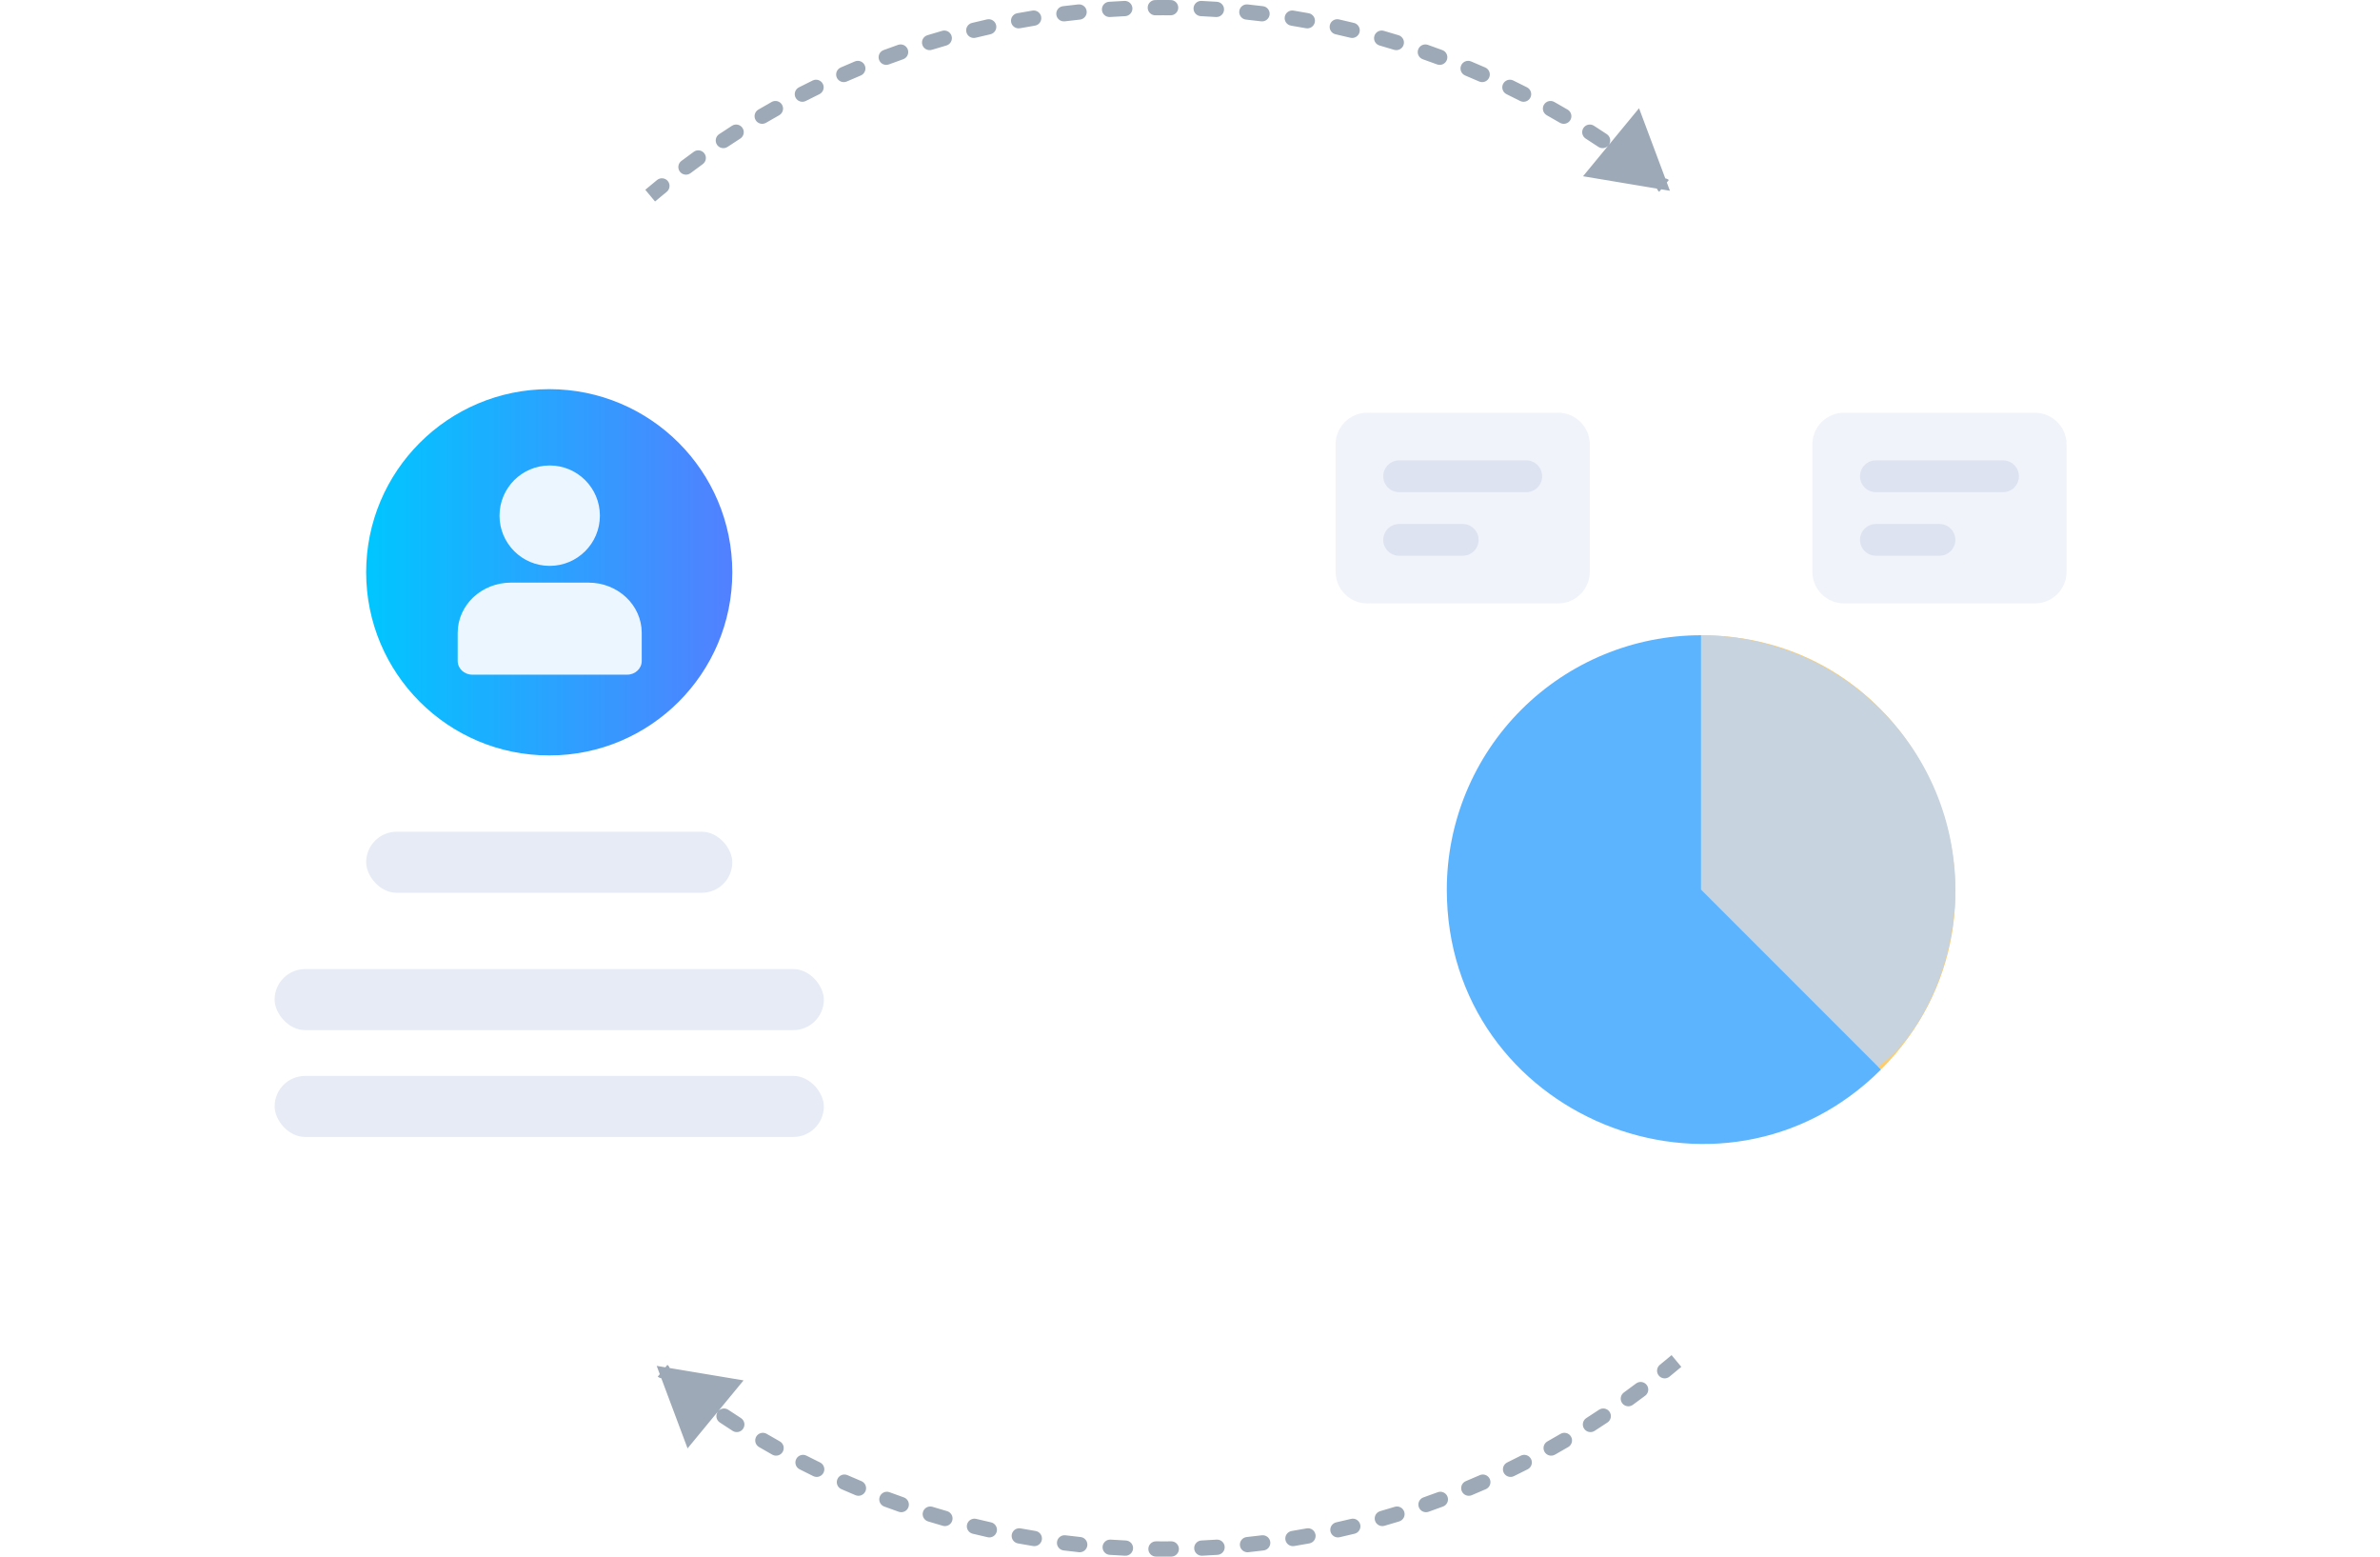 <svg width="312" height="204" viewBox="0 0 312 204" fill="none" xmlns="http://www.w3.org/2000/svg">
<g filter="url(#filter0_d_214_8806)">
<rect x="22" y="31" width="100" height="142" rx="8" fill="white"/>
</g>
<circle cx="72" cy="75" r="24" fill="url(#paint0_linear_214_8806)"/>
<rect x="48" y="109" width="48" height="8" rx="4" fill="#E6EBF5"/>
<rect x="36" y="127" width="72" height="8" rx="4" fill="#E6EBF5"/>
<rect x="36" y="141" width="72" height="8" rx="4" fill="#E6EBF5"/>
<path fill-rule="evenodd" clip-rule="evenodd" d="M84.127 82.935C84.127 79.299 81 76.353 77.143 76.353C74.039 76.353 70.088 76.353 66.984 76.353C63.126 76.353 60 79.299 60 82.935C60 84.855 60 86.621 60 86.621C60 87.612 60.853 88.416 61.905 88.416H82.222C83.273 88.416 84.127 87.612 84.127 86.621V82.935Z" fill="#EBF6FE"/>
<path d="M72.063 74.16C75.697 74.16 78.643 71.214 78.643 67.58C78.643 63.946 75.697 61 72.063 61C68.429 61 65.483 63.946 65.483 67.58C65.483 71.214 68.429 74.16 72.063 74.16Z" fill="#EBF6FE"/>
<path d="M85.68 24.616L85.296 24.935L85.935 25.704L86.32 25.384L85.68 24.616ZM218.914 25L216.89 19.593L213.22 24.05L218.914 25ZM87.089 24.751C87.303 24.576 87.335 24.261 87.16 24.047C86.986 23.833 86.671 23.801 86.457 23.976L87.089 24.751ZM89.624 21.493C89.403 21.659 89.359 21.972 89.526 22.193C89.692 22.413 90.005 22.457 90.226 22.291L89.624 21.493ZM91.829 21.107C92.053 20.945 92.103 20.632 91.941 20.409C91.779 20.185 91.466 20.135 91.243 20.297L91.829 21.107ZM94.548 18C94.318 18.153 94.256 18.463 94.409 18.693C94.562 18.923 94.873 18.985 95.103 18.832L94.548 18ZM96.771 17.742C97.004 17.593 97.072 17.284 96.923 17.051C96.774 16.819 96.465 16.75 96.233 16.899L96.771 17.742ZM99.664 14.797C99.426 14.936 99.346 15.243 99.486 15.481C99.626 15.719 99.932 15.799 100.17 15.659L99.664 14.797ZM101.899 14.668C102.14 14.532 102.225 14.228 102.09 13.987C101.955 13.746 101.651 13.66 101.41 13.795L101.899 14.668ZM104.957 11.895C104.711 12.02 104.614 12.322 104.74 12.567C104.865 12.813 105.167 12.911 105.412 12.785L104.957 11.895ZM107.196 11.895C107.444 11.774 107.547 11.475 107.426 11.226C107.306 10.978 107.006 10.875 106.758 10.996L107.196 11.895ZM110.41 9.304C110.157 9.415 110.043 9.71 110.154 9.963C110.265 10.216 110.56 10.33 110.813 10.219L110.41 9.304ZM112.645 9.434C112.9 9.328 113.02 9.035 112.914 8.78C112.808 8.525 112.515 8.405 112.26 8.511L112.645 9.434ZM116.004 7.034C115.745 7.13 115.613 7.418 115.71 7.677C115.806 7.936 116.094 8.068 116.353 7.971L116.004 7.034ZM118.227 7.294C118.488 7.203 118.625 6.918 118.534 6.657C118.442 6.396 118.157 6.259 117.897 6.35L118.227 7.294ZM121.72 5.094C121.456 5.175 121.308 5.455 121.389 5.719C121.47 5.983 121.75 6.131 122.014 6.05L121.72 5.094ZM123.924 5.483C124.19 5.407 124.344 5.13 124.268 4.864C124.192 4.599 123.915 4.445 123.649 4.521L123.924 5.483ZM127.54 3.489C127.272 3.555 127.107 3.825 127.173 4.094C127.239 4.362 127.509 4.526 127.778 4.461L127.54 3.489ZM129.718 4.006C129.988 3.945 130.157 3.678 130.097 3.408C130.036 3.139 129.769 2.969 129.5 3.03L129.718 4.006ZM133.443 2.226C133.171 2.276 132.992 2.536 133.042 2.808C133.092 3.08 133.352 3.259 133.624 3.209L133.443 2.226ZM135.587 2.868C135.86 2.823 136.044 2.566 136 2.294C135.955 2.021 135.698 1.836 135.425 1.881L135.587 2.868ZM139.409 1.307C139.135 1.341 138.94 1.591 138.974 1.865C139.009 2.139 139.258 2.333 139.532 2.299L139.409 1.307ZM141.513 2.072C141.787 2.043 141.987 1.797 141.958 1.522C141.929 1.248 141.683 1.048 141.408 1.077L141.513 2.072ZM145.419 0.733C145.143 0.752 144.935 0.99 144.953 1.265C144.972 1.541 145.21 1.749 145.485 1.731L145.419 0.733ZM147.475 1.618C147.751 1.605 147.964 1.371 147.951 1.095C147.938 0.819 147.703 0.606 147.428 0.619L147.475 1.618ZM151.45 0.505C151.173 0.507 150.952 0.733 150.954 1.009C150.957 1.286 151.183 1.507 151.459 1.505L151.45 0.505ZM153.455 1.505C153.731 1.507 153.957 1.286 153.96 1.009C153.963 0.733 153.741 0.507 153.465 0.505L153.455 1.505ZM157.487 0.619C157.211 0.606 156.977 0.819 156.964 1.095C156.951 1.371 157.164 1.605 157.439 1.618L157.487 0.619ZM159.429 1.731C159.705 1.749 159.943 1.541 159.961 1.265C159.979 0.99 159.771 0.752 159.495 0.733L159.429 1.731ZM163.506 1.077C163.232 1.048 162.986 1.248 162.957 1.522C162.928 1.797 163.127 2.043 163.402 2.072L163.506 1.077ZM165.382 2.299C165.656 2.333 165.906 2.139 165.94 1.865C165.974 1.591 165.78 1.341 165.506 1.307L165.382 2.299ZM169.489 1.881C169.216 1.836 168.959 2.021 168.915 2.294C168.87 2.566 169.055 2.823 169.327 2.868L169.489 1.881ZM171.291 3.209C171.562 3.259 171.823 3.08 171.873 2.808C171.923 2.536 171.743 2.276 171.471 2.226L171.291 3.209ZM175.415 3.03C175.145 2.969 174.878 3.139 174.817 3.408C174.757 3.678 174.927 3.945 175.196 4.006L175.415 3.03ZM177.137 4.461C177.405 4.526 177.676 4.362 177.741 4.094C177.807 3.825 177.643 3.555 177.374 3.489L177.137 4.461ZM181.265 4.521C181 4.445 180.723 4.599 180.647 4.864C180.571 5.13 180.724 5.407 180.99 5.483L181.265 4.521ZM182.901 6.05C183.165 6.131 183.444 5.983 183.525 5.719C183.607 5.455 183.458 5.175 183.194 5.094L182.901 6.05ZM187.018 6.35C186.757 6.259 186.472 6.396 186.381 6.657C186.289 6.918 186.427 7.203 186.687 7.294L187.018 6.35ZM188.562 7.971C188.82 8.068 189.108 7.936 189.205 7.677C189.301 7.418 189.169 7.13 188.91 7.034L188.562 7.971ZM192.654 8.511C192.399 8.405 192.107 8.525 192 8.78C191.894 9.035 192.015 9.328 192.269 9.434L192.654 8.511ZM194.102 10.219C194.354 10.33 194.649 10.216 194.761 9.963C194.872 9.71 194.757 9.415 194.504 9.304L194.102 10.219ZM198.156 10.996C197.908 10.875 197.609 10.978 197.488 11.226C197.367 11.475 197.47 11.774 197.718 11.895L198.156 10.996ZM199.502 12.785C199.748 12.911 200.049 12.813 200.175 12.567C200.3 12.322 200.203 12.02 199.957 11.895L199.502 12.785ZM203.505 13.795C203.264 13.66 202.959 13.746 202.824 13.987C202.689 14.228 202.775 14.532 203.015 14.668L203.505 13.795ZM204.744 15.659C204.983 15.799 205.289 15.719 205.429 15.481C205.568 15.243 205.488 14.936 205.25 14.797L204.744 15.659ZM208.682 16.899C208.449 16.75 208.14 16.819 207.991 17.051C207.843 17.284 207.911 17.593 208.143 17.742L208.682 16.899ZM209.812 18.832C210.042 18.985 210.352 18.923 210.505 18.693C210.659 18.463 210.596 18.153 210.367 18L209.812 18.832ZM213.672 20.297C213.448 20.135 213.135 20.185 212.973 20.409C212.811 20.632 212.862 20.945 213.085 21.107L213.672 20.297ZM214.688 22.291C214.909 22.457 215.223 22.413 215.389 22.193C215.555 21.972 215.511 21.659 215.29 21.493L214.688 22.291ZM218.457 23.976C218.243 23.801 217.928 23.833 217.754 24.047C217.579 24.261 217.611 24.576 217.825 24.751L218.457 23.976ZM86.32 25.384C86.575 25.172 86.832 24.961 87.089 24.751L86.457 23.976C86.197 24.188 85.938 24.401 85.68 24.616L86.32 25.384ZM90.226 22.291C90.756 21.891 91.291 21.497 91.829 21.107L91.243 20.297C90.699 20.69 90.16 21.089 89.624 21.493L90.226 22.291ZM95.103 18.832C95.655 18.463 96.211 18.1 96.771 17.742L96.233 16.899C95.667 17.261 95.106 17.628 94.548 18L95.103 18.832ZM100.17 15.659C100.743 15.323 101.319 14.993 101.899 14.668L101.41 13.795C100.824 14.124 100.242 14.457 99.664 14.797L100.17 15.659ZM105.412 12.785C106.004 12.483 106.598 12.186 107.196 11.895L106.758 10.996C106.154 11.29 105.554 11.589 104.957 11.895L105.412 12.785ZM110.813 10.219C111.42 9.952 112.031 9.69 112.645 9.434L112.26 8.511C111.64 8.77 111.024 9.034 110.41 9.304L110.813 10.219ZM116.353 7.971C116.975 7.74 117.6 7.514 118.227 7.294L117.897 6.35C117.263 6.572 116.632 6.8 116.004 7.034L116.353 7.971ZM122.014 6.05C122.648 5.855 123.285 5.666 123.924 5.483L123.649 4.521C123.004 4.706 122.361 4.897 121.72 5.094L122.014 6.05ZM127.778 4.461C128.422 4.303 129.069 4.151 129.718 4.006L129.5 3.03C128.844 3.177 128.191 3.33 127.54 3.489L127.778 4.461ZM133.624 3.209C134.276 3.089 134.931 2.976 135.587 2.868L135.425 1.881C134.762 1.99 134.102 2.105 133.443 2.226L133.624 3.209ZM139.532 2.299C140.191 2.217 140.851 2.141 141.513 2.072L141.408 1.077C140.74 1.147 140.073 1.224 139.409 1.307L139.532 2.299ZM145.485 1.731C146.147 1.687 146.81 1.649 147.475 1.618L147.428 0.619C146.756 0.651 146.087 0.689 145.419 0.733L145.485 1.731ZM151.459 1.505C151.791 1.502 152.124 1.5 152.457 1.5V0.5C152.121 0.5 151.785 0.502 151.45 0.505L151.459 1.505ZM152.457 1.5C152.79 1.5 153.123 1.502 153.455 1.505L153.465 0.505C153.129 0.502 152.793 0.5 152.457 0.5V1.5ZM157.439 1.618C158.104 1.649 158.768 1.687 159.429 1.731L159.495 0.733C158.828 0.689 158.158 0.651 157.487 0.619L157.439 1.618ZM163.402 2.072C164.064 2.141 164.724 2.217 165.382 2.299L165.506 1.307C164.841 1.224 164.175 1.147 163.506 1.077L163.402 2.072ZM169.327 2.868C169.984 2.976 170.638 3.089 171.291 3.209L171.471 2.226C170.813 2.105 170.152 1.99 169.489 1.881L169.327 2.868ZM175.196 4.006C175.845 4.151 176.492 4.303 177.137 4.461L177.374 3.489C176.724 3.33 176.07 3.177 175.415 3.03L175.196 4.006ZM180.99 5.483C181.629 5.666 182.266 5.855 182.901 6.05L183.194 5.094C182.554 4.897 181.911 4.706 181.265 4.521L180.99 5.483ZM186.687 7.294C187.315 7.514 187.94 7.74 188.562 7.971L188.91 7.034C188.282 6.8 187.652 6.572 187.018 6.35L186.687 7.294ZM192.269 9.434C192.883 9.69 193.494 9.952 194.102 10.219L194.504 9.304C193.891 9.034 193.274 8.77 192.654 8.511L192.269 9.434ZM197.718 11.895C198.316 12.186 198.911 12.483 199.502 12.785L199.957 11.895C199.36 11.589 198.76 11.29 198.156 10.996L197.718 11.895ZM203.015 14.668C203.595 14.993 204.172 15.323 204.744 15.659L205.25 14.797C204.672 14.457 204.09 14.124 203.505 13.795L203.015 14.668ZM208.143 17.742C208.703 18.1 209.259 18.463 209.812 18.832L210.367 18C209.809 17.628 209.247 17.261 208.682 16.899L208.143 17.742ZM213.085 21.107C213.624 21.497 214.158 21.891 214.688 22.291L215.29 21.493C214.755 21.089 214.215 20.69 213.672 20.297L213.085 21.107ZM85.361 24.231L84.592 24.87L85.871 26.408L86.639 25.769L85.361 24.231ZM218.914 25L214.866 14.186L207.525 23.099L218.914 25ZM87.405 25.138C87.833 24.789 87.897 24.159 87.548 23.731C87.199 23.303 86.569 23.239 86.141 23.588L87.405 25.138ZM89.323 21.093C88.882 21.426 88.794 22.053 89.126 22.494C89.459 22.935 90.086 23.023 90.527 22.691L89.323 21.093ZM92.122 21.512C92.57 21.188 92.67 20.563 92.346 20.116C92.022 19.668 91.397 19.568 90.95 19.892L92.122 21.512ZM94.27 17.584C93.811 17.89 93.687 18.511 93.993 18.971C94.299 19.43 94.92 19.554 95.38 19.248L94.27 17.584ZM97.041 18.163C97.506 17.865 97.642 17.247 97.344 16.782C97.047 16.317 96.428 16.18 95.963 16.478L97.041 18.163ZM99.411 14.365C98.935 14.645 98.775 15.258 99.055 15.734C99.334 16.21 99.947 16.37 100.423 16.09L99.411 14.365ZM102.143 15.104C102.625 14.833 102.797 14.224 102.526 13.742C102.256 13.261 101.647 13.089 101.165 13.359L102.143 15.104ZM104.73 11.449C104.238 11.701 104.043 12.303 104.294 12.795C104.546 13.287 105.148 13.482 105.64 13.23L104.73 11.449ZM107.415 12.344C107.911 12.103 108.118 11.504 107.876 11.008C107.634 10.511 107.036 10.305 106.539 10.546L107.415 12.344ZM110.209 8.846C109.703 9.069 109.474 9.659 109.696 10.164C109.919 10.67 110.509 10.899 111.014 10.677L110.209 8.846ZM112.837 9.896C113.347 9.683 113.588 9.097 113.375 8.588C113.163 8.078 112.577 7.837 112.068 8.05L112.837 9.896ZM115.829 6.566C115.312 6.758 115.048 7.334 115.241 7.852C115.434 8.369 116.01 8.633 116.527 8.44L115.829 6.566ZM118.392 7.766C118.914 7.583 119.188 7.013 119.006 6.492C118.823 5.97 118.252 5.696 117.731 5.879L118.392 7.766ZM121.573 4.616C121.045 4.778 120.749 5.338 120.911 5.865C121.073 6.393 121.633 6.69 122.161 6.528L121.573 4.616ZM124.062 5.963C124.593 5.811 124.9 5.258 124.748 4.727C124.596 4.196 124.043 3.889 123.512 4.041L124.062 5.963ZM127.421 3.004C126.885 3.135 126.556 3.676 126.687 4.213C126.819 4.749 127.36 5.077 127.896 4.946L127.421 3.004ZM129.828 4.494C130.367 4.373 130.706 3.838 130.585 3.299C130.464 2.76 129.929 2.421 129.39 2.542L129.828 4.494ZM133.353 1.734C132.809 1.834 132.45 2.355 132.55 2.898C132.65 3.442 133.171 3.801 133.714 3.701L133.353 1.734ZM135.668 3.361C136.213 3.272 136.582 2.758 136.493 2.213C136.404 1.668 135.89 1.298 135.345 1.388L135.668 3.361ZM139.347 0.811C138.799 0.879 138.41 1.379 138.478 1.927C138.546 2.475 139.046 2.864 139.594 2.795L139.347 0.811ZM141.565 2.569C142.114 2.511 142.513 2.019 142.455 1.47C142.397 0.921 141.905 0.522 141.356 0.58L141.565 2.569ZM145.386 0.234C144.835 0.271 144.418 0.747 144.454 1.299C144.491 1.85 144.967 2.267 145.519 2.23L145.386 0.234ZM147.499 2.117C148.05 2.091 148.476 1.623 148.45 1.071C148.424 0.519 147.956 0.093 147.404 0.119L147.499 2.117ZM151.445 0.005C150.893 0.01 150.449 0.462 150.454 1.014C150.46 1.566 150.911 2.01 151.464 2.005L151.445 0.005ZM153.451 2.005C154.003 2.01 154.455 1.566 154.46 1.014C154.465 0.462 154.022 0.01 153.47 0.005L153.451 2.005ZM157.51 0.119C156.959 0.093 156.49 0.519 156.464 1.071C156.438 1.623 156.864 2.091 157.416 2.117L157.51 0.119ZM159.396 2.23C159.947 2.267 160.423 1.85 160.46 1.299C160.497 0.747 160.08 0.271 159.529 0.234L159.396 2.23ZM163.558 0.58C163.009 0.522 162.517 0.921 162.459 1.47C162.402 2.019 162.8 2.511 163.349 2.569L163.558 0.58ZM165.32 2.795C165.868 2.864 166.368 2.475 166.436 1.927C166.504 1.379 166.115 0.879 165.567 0.811L165.32 2.795ZM169.57 1.388C169.025 1.298 168.511 1.668 168.421 2.213C168.332 2.758 168.701 3.272 169.246 3.361L169.57 1.388ZM171.2 3.701C171.743 3.801 172.265 3.442 172.365 2.898C172.464 2.355 172.105 1.834 171.562 1.734L171.2 3.701ZM175.524 2.542C174.985 2.421 174.45 2.76 174.33 3.299C174.209 3.838 174.548 4.373 175.087 4.494L175.524 2.542ZM177.018 4.946C177.554 5.077 178.096 4.749 178.227 4.213C178.358 3.676 178.03 3.135 177.493 3.004L177.018 4.946ZM181.403 4.041C180.872 3.889 180.318 4.196 180.166 4.727C180.014 5.258 180.321 5.811 180.852 5.963L181.403 4.041ZM182.754 6.528C183.282 6.69 183.841 6.393 184.003 5.865C184.166 5.338 183.869 4.778 183.341 4.616L182.754 6.528ZM187.183 5.879C186.662 5.696 186.091 5.97 185.909 6.492C185.726 7.013 186.001 7.583 186.522 7.766L187.183 5.879ZM188.387 8.44C188.905 8.633 189.481 8.369 189.673 7.852C189.866 7.334 189.603 6.758 189.085 6.566L188.387 8.44ZM192.847 8.05C192.337 7.837 191.752 8.078 191.539 8.588C191.326 9.097 191.567 9.683 192.077 9.896L192.847 8.05ZM193.9 10.677C194.406 10.899 194.996 10.67 195.218 10.164C195.441 9.659 195.211 9.069 194.706 8.846L193.9 10.677ZM198.375 10.546C197.879 10.305 197.28 10.511 197.038 11.008C196.797 11.504 197.003 12.103 197.5 12.344L198.375 10.546ZM199.274 13.23C199.766 13.482 200.369 13.287 200.62 12.795C200.871 12.303 200.676 11.701 200.185 11.449L199.274 13.23ZM203.749 13.359C203.268 13.089 202.658 13.261 202.388 13.742C202.118 14.224 202.289 14.833 202.771 15.104L203.749 13.359ZM204.491 16.09C204.968 16.37 205.58 16.21 205.86 15.734C206.139 15.258 205.98 14.645 205.503 14.365L204.491 16.09ZM208.951 16.478C208.486 16.18 207.868 16.317 207.57 16.782C207.273 17.247 207.408 17.865 207.874 18.163L208.951 16.478ZM209.534 19.248C209.994 19.554 210.615 19.43 210.921 18.971C211.228 18.511 211.104 17.89 210.644 17.584L209.534 19.248ZM213.965 19.892C213.517 19.568 212.892 19.668 212.568 20.116C212.245 20.563 212.345 21.188 212.792 21.512L213.965 19.892ZM214.388 22.691C214.829 23.023 215.456 22.935 215.788 22.494C216.12 22.053 216.032 21.426 215.591 21.093L214.388 22.691ZM218.773 23.588C218.345 23.239 217.716 23.303 217.366 23.731C217.017 24.159 217.081 24.789 217.509 25.138L218.773 23.588ZM86.639 25.769C86.894 25.558 87.149 25.347 87.405 25.138L86.141 23.588C85.88 23.802 85.62 24.016 85.361 24.231L86.639 25.769ZM90.527 22.691C91.055 22.293 91.587 21.9 92.122 21.512L90.95 19.892C90.403 20.287 89.861 20.688 89.323 21.093L90.527 22.691ZM95.38 19.248C95.93 18.881 96.483 18.519 97.041 18.163L95.963 16.478C95.395 16.841 94.831 17.21 94.27 17.584L95.38 19.248ZM100.423 16.09C100.993 15.756 101.567 15.427 102.143 15.104L101.165 13.359C100.577 13.689 99.992 14.025 99.411 14.365L100.423 16.09ZM105.64 13.23C106.228 12.929 106.82 12.634 107.415 12.344L106.539 10.546C105.933 10.842 105.329 11.143 104.73 11.449L105.64 13.23ZM111.014 10.677C111.619 10.411 112.227 10.15 112.837 9.896L112.068 8.05C111.445 8.309 110.825 8.575 110.209 8.846L111.014 10.677ZM116.527 8.44C117.146 8.21 117.768 7.985 118.392 7.766L117.731 5.879C117.094 6.102 116.461 6.331 115.829 6.566L116.527 8.44ZM122.161 6.528C122.792 6.334 123.426 6.146 124.062 5.963L123.512 4.041C122.863 4.226 122.217 4.418 121.573 4.616L122.161 6.528ZM127.896 4.946C128.538 4.789 129.182 4.638 129.828 4.494L129.39 2.542C128.732 2.69 128.075 2.844 127.421 3.004L127.896 4.946ZM133.714 3.701C134.363 3.582 135.015 3.468 135.668 3.361L135.345 1.388C134.678 1.497 134.014 1.612 133.353 1.734L133.714 3.701ZM139.594 2.795C140.249 2.714 140.906 2.638 141.565 2.569L141.356 0.58C140.684 0.651 140.015 0.727 139.347 0.811L139.594 2.795ZM145.519 2.23C146.177 2.186 146.837 2.149 147.499 2.117L147.404 0.119C146.73 0.151 146.057 0.19 145.386 0.234L145.519 2.23ZM151.464 2.005C151.795 2.002 152.126 2 152.457 2V0C152.119 0 151.782 0.002 151.445 0.005L151.464 2.005ZM152.457 2C152.789 2 153.12 2.002 153.451 2.005L153.47 0.005C153.132 0.002 152.795 0 152.457 0V2ZM157.416 2.117C158.077 2.149 158.737 2.186 159.396 2.23L159.529 0.234C158.858 0.19 158.185 0.151 157.51 0.119L157.416 2.117ZM163.349 2.569C164.008 2.638 164.665 2.714 165.32 2.795L165.567 0.811C164.9 0.727 164.23 0.651 163.558 0.58L163.349 2.569ZM169.246 3.361C169.9 3.468 170.551 3.582 171.2 3.701L171.562 1.734C170.9 1.612 170.236 1.497 169.57 1.388L169.246 3.361ZM175.087 4.494C175.733 4.638 176.377 4.789 177.018 4.946L177.493 3.004C176.839 2.844 176.183 2.69 175.524 2.542L175.087 4.494ZM180.852 5.963C181.489 6.146 182.123 6.334 182.754 6.528L183.341 4.616C182.698 4.418 182.051 4.226 181.403 4.041L180.852 5.963ZM186.522 7.766C187.146 7.985 187.768 8.21 188.387 8.44L189.085 6.566C188.454 6.331 187.82 6.102 187.183 5.879L186.522 7.766ZM192.077 9.896C192.688 10.15 193.295 10.411 193.9 10.677L194.706 8.846C194.089 8.575 193.47 8.309 192.847 8.05L192.077 9.896ZM197.5 12.344C198.094 12.634 198.686 12.929 199.274 13.23L200.185 11.449C199.585 11.143 198.982 10.842 198.375 10.546L197.5 12.344ZM202.771 15.104C203.348 15.427 203.921 15.756 204.491 16.09L205.503 14.365C204.922 14.024 204.337 13.689 203.749 13.359L202.771 15.104ZM207.874 18.163C208.431 18.519 208.985 18.881 209.534 19.248L210.644 17.584C210.084 17.21 209.519 16.841 208.951 16.478L207.874 18.163ZM212.792 21.512C213.328 21.9 213.86 22.293 214.388 22.691L215.591 21.093C215.053 20.688 214.511 20.287 213.965 19.892L212.792 21.512Z" fill="#9DA9B7"/>
<path d="M219.32 179.384L219.704 179.065L219.065 178.296L218.68 178.616L219.32 179.384ZM86.086 179L88.11 184.407L91.78 179.95L86.086 179ZM217.911 179.249C217.697 179.424 217.665 179.739 217.84 179.953C218.014 180.167 218.329 180.199 218.543 180.024L217.911 179.249ZM215.376 182.507C215.597 182.341 215.641 182.028 215.474 181.807C215.308 181.587 214.995 181.543 214.774 181.709L215.376 182.507ZM213.171 182.893C212.947 183.055 212.897 183.368 213.059 183.591C213.221 183.815 213.534 183.865 213.757 183.703L213.171 182.893ZM210.452 186C210.682 185.847 210.744 185.537 210.591 185.307C210.438 185.077 210.127 185.015 209.898 185.168L210.452 186ZM208.229 186.258C207.996 186.407 207.928 186.716 208.077 186.949C208.226 187.182 208.535 187.249 208.768 187.101L208.229 186.258ZM205.336 189.203C205.574 189.064 205.654 188.757 205.514 188.519C205.375 188.281 205.068 188.201 204.83 188.341L205.336 189.203ZM203.101 189.333C202.86 189.468 202.775 189.772 202.91 190.013C203.045 190.254 203.349 190.34 203.59 190.205L203.101 189.333ZM200.043 192.105C200.289 191.98 200.386 191.679 200.26 191.433C200.135 191.187 199.833 191.089 199.588 191.215L200.043 192.105ZM197.804 192.105C197.556 192.226 197.453 192.525 197.574 192.774C197.694 193.022 197.994 193.125 198.242 193.004L197.804 192.105ZM194.59 194.696C194.843 194.585 194.957 194.29 194.846 194.037C194.735 193.784 194.44 193.67 194.187 193.781L194.59 194.696ZM192.355 194.566C192.1 194.672 191.98 194.965 192.086 195.22C192.192 195.475 192.485 195.595 192.74 195.489L192.355 194.566ZM188.996 196.966C189.255 196.87 189.387 196.582 189.29 196.323C189.194 196.064 188.906 195.932 188.647 196.029L188.996 196.966ZM186.773 196.706C186.512 196.797 186.375 197.082 186.466 197.343C186.558 197.604 186.843 197.741 187.103 197.65L186.773 196.706ZM183.28 198.906C183.544 198.825 183.692 198.545 183.611 198.281C183.53 198.017 183.25 197.869 182.986 197.95L183.28 198.906ZM181.076 198.517C180.81 198.593 180.656 198.87 180.732 199.136C180.808 199.401 181.085 199.555 181.351 199.479L181.076 198.517ZM177.46 200.511C177.728 200.445 177.893 200.175 177.827 199.906C177.761 199.638 177.491 199.474 177.222 199.539L177.46 200.511ZM175.282 199.994C175.012 200.055 174.843 200.322 174.903 200.592C174.964 200.861 175.231 201.031 175.5 200.97L175.282 199.994ZM171.557 201.774C171.829 201.724 172.008 201.464 171.958 201.192C171.908 200.92 171.648 200.741 171.376 200.791L171.557 201.774ZM169.413 201.132C169.14 201.177 168.956 201.434 169 201.706C169.045 201.979 169.302 202.164 169.575 202.119L169.413 201.132ZM165.591 202.693C165.865 202.659 166.06 202.409 166.026 202.135C165.991 201.861 165.742 201.667 165.468 201.701L165.591 202.693ZM163.487 201.928C163.213 201.957 163.013 202.203 163.042 202.478C163.071 202.752 163.317 202.952 163.592 202.923L163.487 201.928ZM159.581 203.267C159.857 203.248 160.065 203.01 160.047 202.735C160.028 202.459 159.79 202.251 159.515 202.269L159.581 203.267ZM157.525 202.382C157.249 202.395 157.036 202.629 157.049 202.905C157.062 203.181 157.297 203.394 157.572 203.381L157.525 202.382ZM153.55 203.495C153.827 203.493 154.048 203.267 154.046 202.991C154.043 202.714 153.817 202.493 153.541 202.495L153.55 203.495ZM151.545 202.495C151.269 202.493 151.043 202.714 151.04 202.991C151.037 203.267 151.259 203.493 151.535 203.495L151.545 202.495ZM147.513 203.381C147.789 203.394 148.023 203.181 148.036 202.905C148.049 202.629 147.836 202.395 147.561 202.382L147.513 203.381ZM145.571 202.269C145.295 202.251 145.057 202.459 145.039 202.735C145.021 203.01 145.229 203.248 145.505 203.267L145.571 202.269ZM141.494 202.923C141.768 202.952 142.014 202.752 142.043 202.478C142.072 202.203 141.873 201.957 141.598 201.928L141.494 202.923ZM139.618 201.701C139.344 201.667 139.094 201.861 139.06 202.135C139.026 202.409 139.22 202.659 139.494 202.693L139.618 201.701ZM135.511 202.119C135.784 202.164 136.041 201.979 136.085 201.706C136.13 201.434 135.945 201.177 135.673 201.132L135.511 202.119ZM133.709 200.791C133.438 200.741 133.177 200.92 133.127 201.192C133.077 201.464 133.257 201.724 133.529 201.774L133.709 200.791ZM129.585 200.97C129.855 201.031 130.122 200.861 130.183 200.592C130.243 200.322 130.073 200.055 129.804 199.994L129.585 200.97ZM127.863 199.539C127.595 199.474 127.324 199.638 127.259 199.906C127.193 200.175 127.357 200.445 127.626 200.511L127.863 199.539ZM123.735 199.479C124 199.555 124.277 199.401 124.353 199.136C124.429 198.87 124.276 198.593 124.01 198.517L123.735 199.479ZM122.099 197.95C121.835 197.869 121.556 198.017 121.475 198.281C121.393 198.545 121.542 198.825 121.806 198.906L122.099 197.95ZM117.982 197.65C118.243 197.741 118.528 197.604 118.619 197.343C118.711 197.082 118.573 196.797 118.313 196.706L117.982 197.65ZM116.438 196.029C116.18 195.932 115.892 196.064 115.795 196.323C115.699 196.582 115.831 196.87 116.09 196.966L116.438 196.029ZM112.346 195.489C112.601 195.595 112.893 195.475 113 195.22C113.106 194.965 112.985 194.672 112.731 194.566L112.346 195.489ZM110.898 193.781C110.646 193.67 110.351 193.784 110.239 194.037C110.128 194.29 110.243 194.585 110.496 194.696L110.898 193.781ZM106.844 193.004C107.092 193.125 107.391 193.022 107.512 192.774C107.633 192.525 107.53 192.226 107.282 192.105L106.844 193.004ZM105.498 191.215C105.252 191.089 104.951 191.187 104.825 191.433C104.7 191.679 104.797 191.98 105.043 192.105L105.498 191.215ZM101.495 190.205C101.736 190.34 102.041 190.254 102.176 190.013C102.311 189.772 102.225 189.468 101.985 189.333L101.495 190.205ZM100.256 188.341C100.017 188.201 99.711 188.281 99.571 188.519C99.432 188.757 99.512 189.064 99.75 189.203L100.256 188.341ZM96.318 187.101C96.551 187.249 96.86 187.182 97.009 186.949C97.157 186.716 97.09 186.407 96.857 186.258L96.318 187.101ZM95.188 185.168C94.958 185.015 94.648 185.077 94.495 185.307C94.341 185.537 94.403 185.847 94.633 186L95.188 185.168ZM91.328 183.703C91.552 183.865 91.865 183.815 92.027 183.591C92.189 183.368 92.138 183.055 91.915 182.893L91.328 183.703ZM90.311 181.709C90.091 181.543 89.778 181.587 89.611 181.807C89.445 182.028 89.489 182.341 89.71 182.507L90.311 181.709ZM86.543 180.024C86.757 180.199 87.072 180.167 87.246 179.953C87.421 179.739 87.389 179.424 87.175 179.249L86.543 180.024ZM218.68 178.616C218.425 178.828 218.169 179.039 217.911 179.249L218.543 180.024C218.803 179.812 219.062 179.599 219.32 179.384L218.68 178.616ZM214.774 181.709C214.244 182.109 213.709 182.503 213.171 182.893L213.757 183.703C214.301 183.31 214.84 182.911 215.376 182.507L214.774 181.709ZM209.898 185.168C209.345 185.537 208.789 185.9 208.229 186.258L208.768 187.101C209.333 186.739 209.895 186.372 210.452 186L209.898 185.168ZM204.83 188.341C204.257 188.677 203.681 189.007 203.101 189.333L203.59 190.205C204.176 189.876 204.758 189.543 205.336 189.203L204.83 188.341ZM199.588 191.215C198.996 191.517 198.402 191.814 197.804 192.105L198.242 193.004C198.846 192.71 199.446 192.411 200.043 192.105L199.588 191.215ZM194.187 193.781C193.58 194.048 192.969 194.31 192.355 194.566L192.74 195.489C193.36 195.23 193.976 194.966 194.59 194.696L194.187 193.781ZM188.647 196.029C188.025 196.26 187.4 196.486 186.773 196.706L187.103 197.65C187.737 197.428 188.368 197.2 188.996 196.966L188.647 196.029ZM182.986 197.95C182.352 198.145 181.715 198.334 181.076 198.517L181.351 199.479C181.996 199.294 182.639 199.103 183.28 198.906L182.986 197.95ZM177.222 199.539C176.578 199.697 175.931 199.849 175.282 199.994L175.5 200.97C176.156 200.823 176.809 200.67 177.46 200.511L177.222 199.539ZM171.376 200.791C170.724 200.911 170.069 201.024 169.413 201.132L169.575 202.119C170.238 202.01 170.898 201.895 171.557 201.774L171.376 200.791ZM165.468 201.701C164.809 201.783 164.149 201.859 163.487 201.928L163.592 202.923C164.26 202.853 164.927 202.776 165.591 202.693L165.468 201.701ZM159.515 202.269C158.853 202.313 158.19 202.351 157.525 202.382L157.572 203.381C158.244 203.349 158.913 203.311 159.581 203.267L159.515 202.269ZM153.541 202.495C153.209 202.498 152.876 202.5 152.543 202.5V203.5C152.879 203.5 153.215 203.498 153.55 203.495L153.541 202.495ZM152.543 202.5C152.21 202.5 151.877 202.498 151.545 202.495L151.535 203.495C151.871 203.498 152.207 203.5 152.543 203.5V202.5ZM147.561 202.382C146.896 202.351 146.232 202.313 145.571 202.269L145.505 203.267C146.172 203.311 146.842 203.349 147.513 203.381L147.561 202.382ZM141.598 201.928C140.936 201.859 140.276 201.783 139.618 201.701L139.494 202.693C140.159 202.776 140.825 202.853 141.494 202.923L141.598 201.928ZM135.673 201.132C135.016 201.024 134.362 200.911 133.709 200.791L133.529 201.774C134.187 201.895 134.848 202.01 135.511 202.119L135.673 201.132ZM129.804 199.994C129.155 199.849 128.508 199.697 127.863 199.539L127.626 200.511C128.276 200.67 128.93 200.823 129.585 200.97L129.804 199.994ZM124.01 198.517C123.371 198.334 122.734 198.145 122.099 197.95L121.806 198.906C122.446 199.103 123.089 199.294 123.735 199.479L124.01 198.517ZM118.313 196.706C117.685 196.486 117.06 196.26 116.438 196.029L116.09 196.966C116.718 197.2 117.348 197.428 117.982 197.65L118.313 196.706ZM112.731 194.566C112.117 194.31 111.506 194.048 110.898 193.781L110.496 194.696C111.109 194.966 111.726 195.23 112.346 195.489L112.731 194.566ZM107.282 192.105C106.684 191.814 106.089 191.517 105.498 191.215L105.043 192.105C105.64 192.411 106.24 192.71 106.844 193.004L107.282 192.105ZM101.985 189.333C101.405 189.007 100.828 188.677 100.256 188.341L99.75 189.203C100.328 189.543 100.91 189.876 101.495 190.205L101.985 189.333ZM96.857 186.258C96.297 185.9 95.741 185.537 95.188 185.168L94.633 186C95.191 186.372 95.753 186.739 96.318 187.101L96.857 186.258ZM91.915 182.893C91.376 182.503 90.842 182.109 90.311 181.709L89.71 182.507C90.245 182.911 90.785 183.31 91.328 183.703L91.915 182.893ZM219.639 179.769L220.408 179.129L219.129 177.592L218.361 178.231L219.639 179.769ZM86.086 179L90.135 189.814L97.475 180.901L86.086 179ZM217.595 178.862C217.167 179.211 217.103 179.841 217.452 180.269C217.801 180.697 218.431 180.761 218.859 180.412L217.595 178.862ZM215.677 182.907C216.118 182.574 216.206 181.947 215.874 181.506C215.541 181.065 214.914 180.977 214.473 181.31L215.677 182.907ZM212.878 182.488C212.43 182.812 212.33 183.437 212.654 183.885C212.978 184.332 213.603 184.432 214.05 184.108L212.878 182.488ZM210.73 186.416C211.189 186.11 211.313 185.489 211.007 185.029C210.7 184.57 210.08 184.446 209.62 184.752L210.73 186.416ZM207.959 185.837C207.494 186.135 207.358 186.753 207.656 187.218C207.953 187.684 208.572 187.819 209.037 187.522L207.959 185.837ZM205.589 189.635C206.065 189.355 206.225 188.743 205.946 188.266C205.666 187.79 205.053 187.63 204.577 187.909L205.589 189.635ZM202.857 188.896C202.375 189.167 202.203 189.776 202.474 190.258C202.744 190.739 203.353 190.911 203.835 190.641L202.857 188.896ZM200.27 192.551C200.762 192.299 200.957 191.697 200.706 191.205C200.454 190.713 199.852 190.518 199.36 190.77L200.27 192.551ZM197.585 191.656C197.089 191.897 196.882 192.496 197.124 192.992C197.366 193.489 197.964 193.695 198.461 193.454L197.585 191.656ZM194.791 195.154C195.297 194.931 195.526 194.341 195.304 193.836C195.081 193.33 194.491 193.101 193.986 193.323L194.791 195.154ZM192.163 194.104C191.653 194.317 191.412 194.903 191.625 195.412C191.837 195.922 192.423 196.163 192.932 195.95L192.163 194.104ZM189.171 197.434C189.688 197.242 189.952 196.666 189.759 196.148C189.566 195.631 188.99 195.367 188.473 195.56L189.171 197.434ZM186.608 196.234C186.086 196.417 185.812 196.987 185.994 197.508C186.177 198.03 186.748 198.304 187.269 198.121L186.608 196.234ZM183.427 199.384C183.955 199.222 184.251 198.662 184.089 198.135C183.927 197.607 183.367 197.31 182.839 197.472L183.427 199.384ZM180.938 198.037C180.407 198.189 180.1 198.742 180.252 199.273C180.404 199.804 180.957 200.111 181.488 199.959L180.938 198.037ZM177.579 200.996C178.115 200.865 178.444 200.324 178.313 199.788C178.181 199.251 177.64 198.923 177.104 199.054L177.579 200.996ZM175.172 199.506C174.633 199.627 174.294 200.162 174.415 200.701C174.536 201.24 175.071 201.579 175.61 201.458L175.172 199.506ZM171.647 202.266C172.191 202.166 172.55 201.645 172.45 201.102C172.35 200.558 171.829 200.199 171.286 200.299L171.647 202.266ZM169.332 200.639C168.787 200.728 168.418 201.242 168.507 201.787C168.596 202.332 169.11 202.702 169.655 202.612L169.332 200.639ZM165.653 203.189C166.201 203.121 166.59 202.621 166.522 202.073C166.454 201.525 165.954 201.136 165.406 201.205L165.653 203.189ZM163.435 201.431C162.886 201.489 162.487 201.981 162.545 202.53C162.603 203.079 163.095 203.478 163.644 203.42L163.435 201.431ZM159.614 203.766C160.165 203.729 160.582 203.253 160.546 202.701C160.509 202.15 160.033 201.733 159.481 201.77L159.614 203.766ZM157.501 201.883C156.95 201.909 156.524 202.377 156.55 202.929C156.576 203.481 157.044 203.907 157.596 203.881L157.501 201.883ZM153.555 203.995C154.107 203.99 154.551 203.538 154.546 202.986C154.54 202.434 154.089 201.99 153.536 201.995L153.555 203.995ZM151.549 201.995C150.997 201.99 150.545 202.434 150.54 202.986C150.535 203.538 150.978 203.99 151.53 203.995L151.549 201.995ZM147.49 203.881C148.041 203.907 148.51 203.481 148.536 202.929C148.562 202.377 148.136 201.909 147.584 201.883L147.49 203.881ZM145.604 201.77C145.053 201.733 144.577 202.15 144.54 202.701C144.503 203.253 144.92 203.729 145.471 203.766L145.604 201.77ZM141.442 203.42C141.991 203.478 142.483 203.079 142.541 202.53C142.598 201.981 142.2 201.489 141.651 201.431L141.442 203.42ZM139.68 201.205C139.132 201.136 138.632 201.525 138.564 202.073C138.496 202.621 138.885 203.121 139.433 203.189L139.68 201.205ZM135.43 202.612C135.975 202.702 136.489 202.332 136.579 201.787C136.668 201.242 136.299 200.728 135.754 200.639L135.43 202.612ZM133.8 200.299C133.257 200.199 132.735 200.558 132.635 201.102C132.536 201.645 132.895 202.166 133.438 202.266L133.8 200.299ZM129.476 201.458C130.015 201.579 130.55 201.24 130.67 200.701C130.791 200.162 130.452 199.627 129.913 199.506L129.476 201.458ZM127.982 199.054C127.446 198.923 126.904 199.251 126.773 199.788C126.642 200.324 126.97 200.865 127.507 200.996L127.982 199.054ZM123.597 199.959C124.128 200.111 124.682 199.804 124.834 199.273C124.986 198.742 124.679 198.189 124.148 198.037L123.597 199.959ZM122.246 197.472C121.718 197.31 121.159 197.607 120.997 198.135C120.834 198.662 121.131 199.222 121.659 199.384L122.246 197.472ZM117.817 198.121C118.338 198.304 118.909 198.03 119.091 197.508C119.274 196.987 118.999 196.417 118.478 196.234L117.817 198.121ZM116.613 195.56C116.095 195.367 115.519 195.631 115.327 196.148C115.134 196.666 115.397 197.242 115.915 197.434L116.613 195.56ZM112.153 195.95C112.663 196.163 113.248 195.922 113.461 195.412C113.674 194.903 113.433 194.317 112.923 194.104L112.153 195.95ZM111.1 193.323C110.594 193.101 110.004 193.33 109.782 193.836C109.559 194.341 109.789 194.931 110.294 195.154L111.1 193.323ZM106.625 193.454C107.121 193.695 107.72 193.489 107.962 192.992C108.203 192.496 107.997 191.897 107.5 191.656L106.625 193.454ZM105.726 190.77C105.234 190.518 104.631 190.713 104.38 191.205C104.129 191.697 104.324 192.299 104.815 192.551L105.726 190.77ZM101.251 190.641C101.732 190.911 102.342 190.739 102.612 190.258C102.882 189.776 102.711 189.167 102.229 188.896L101.251 190.641ZM100.509 187.909C100.032 187.63 99.419 187.79 99.14 188.266C98.861 188.743 99.02 189.355 99.497 189.635L100.509 187.909ZM96.049 187.522C96.514 187.819 97.132 187.684 97.43 187.218C97.728 186.753 97.591 186.135 97.126 185.837L96.049 187.522ZM95.466 184.752C95.006 184.446 94.385 184.57 94.079 185.029C93.772 185.489 93.896 186.11 94.356 186.416L95.466 184.752ZM91.035 184.108C91.483 184.432 92.108 184.332 92.432 183.885C92.755 183.437 92.655 182.812 92.208 182.488L91.035 184.108ZM90.612 181.31C90.171 180.977 89.544 181.065 89.212 181.506C88.88 181.947 88.968 182.574 89.409 182.907L90.612 181.31ZM86.227 180.412C86.655 180.761 87.284 180.697 87.633 180.269C87.983 179.841 87.919 179.211 87.491 178.862L86.227 180.412ZM218.361 178.231C218.106 178.442 217.851 178.653 217.595 178.862L218.859 180.412C219.12 180.199 219.38 179.984 219.639 179.769L218.361 178.231ZM214.473 181.31C213.945 181.707 213.413 182.1 212.878 182.488L214.05 184.108C214.597 183.713 215.139 183.312 215.677 182.907L214.473 181.31ZM209.62 184.752C209.07 185.119 208.517 185.481 207.959 185.837L209.037 187.522C209.605 187.159 210.169 186.79 210.73 186.416L209.62 184.752ZM204.577 187.909C204.007 188.244 203.433 188.573 202.857 188.896L203.835 190.641C204.423 190.311 205.008 189.975 205.589 189.635L204.577 187.909ZM199.36 190.77C198.772 191.071 198.18 191.366 197.585 191.656L198.461 193.454C199.067 193.158 199.671 192.857 200.27 192.551L199.36 190.77ZM193.986 193.323C193.381 193.589 192.773 193.85 192.163 194.104L192.932 195.95C193.555 195.691 194.175 195.425 194.791 195.154L193.986 193.323ZM188.473 195.56C187.854 195.79 187.232 196.015 186.608 196.234L187.269 198.121C187.906 197.898 188.539 197.669 189.171 197.434L188.473 195.56ZM182.839 197.472C182.208 197.666 181.574 197.854 180.938 198.037L181.488 199.959C182.137 199.774 182.783 199.582 183.427 199.384L182.839 197.472ZM177.104 199.054C176.462 199.211 175.818 199.362 175.172 199.506L175.61 201.458C176.268 201.31 176.925 201.156 177.579 200.996L177.104 199.054ZM171.286 200.299C170.637 200.418 169.985 200.532 169.332 200.639L169.655 202.612C170.322 202.503 170.986 202.388 171.647 202.266L171.286 200.299ZM165.406 201.205C164.751 201.286 164.094 201.362 163.435 201.431L163.644 203.42C164.316 203.349 164.985 203.273 165.653 203.189L165.406 201.205ZM159.481 201.77C158.823 201.814 158.163 201.851 157.501 201.883L157.596 203.881C158.27 203.849 158.943 203.81 159.614 203.766L159.481 201.77ZM153.536 201.995C153.205 201.998 152.874 202 152.543 202V204C152.881 204 153.218 203.998 153.555 203.995L153.536 201.995ZM152.543 202C152.211 202 151.88 201.998 151.549 201.995L151.53 203.995C151.868 203.998 152.205 204 152.543 204V202ZM147.584 201.883C146.923 201.851 146.263 201.814 145.604 201.77L145.471 203.766C146.142 203.81 146.815 203.849 147.49 203.881L147.584 201.883ZM141.651 201.431C140.992 201.362 140.335 201.286 139.68 201.205L139.433 203.189C140.1 203.273 140.77 203.349 141.442 203.42L141.651 201.431ZM135.754 200.639C135.1 200.532 134.449 200.418 133.8 200.299L133.438 202.266C134.1 202.388 134.764 202.503 135.43 202.612L135.754 200.639ZM129.913 199.506C129.267 199.362 128.623 199.211 127.982 199.054L127.507 200.996C128.161 201.156 128.817 201.31 129.476 201.458L129.913 199.506ZM124.148 198.037C123.511 197.854 122.877 197.666 122.246 197.472L121.659 199.384C122.302 199.582 122.949 199.774 123.597 199.959L124.148 198.037ZM118.478 196.234C117.854 196.015 117.232 195.79 116.613 195.56L115.915 197.434C116.546 197.669 117.18 197.898 117.817 198.121L118.478 196.234ZM112.923 194.104C112.312 193.85 111.705 193.589 111.1 193.323L110.294 195.154C110.911 195.425 111.53 195.691 112.153 195.95L112.923 194.104ZM107.5 191.656C106.906 191.366 106.314 191.071 105.726 190.77L104.815 192.551C105.415 192.857 106.018 193.158 106.625 193.454L107.5 191.656ZM102.229 188.896C101.652 188.573 101.079 188.244 100.509 187.909L99.497 189.635C100.078 189.975 100.663 190.311 101.251 190.641L102.229 188.896ZM97.126 185.837C96.569 185.481 96.015 185.119 95.466 184.752L94.356 186.416C94.916 186.79 95.481 187.159 96.049 187.522L97.126 185.837ZM92.208 182.488C91.672 182.1 91.14 181.707 90.612 181.31L89.409 182.907C89.947 183.312 90.489 183.713 91.035 184.108L92.208 182.488Z" fill="#9DA9B7"/>
<g filter="url(#filter1_d_214_8806)">
<rect x="152" y="31" width="142" height="142" rx="8" fill="white"/>
</g>
<path d="M266.75 54.084H241.75C239.448 54.084 237.583 55.949 237.583 58.25V74.917C237.583 77.218 239.448 79.084 241.75 79.084H266.75C269.051 79.084 270.916 77.218 270.916 74.917V58.25C270.916 55.949 269.051 54.084 266.75 54.084Z" fill="#F0F3FA"/>
<path d="M246.583 140.167L223 116.583V83.25C252.729 83.25 267.396 119.354 246.583 140.167Z" fill="#FFCC66"/>
<path d="M256.333 116.583C256.333 126.812 251.458 136.146 246.208 139.792L223 116.583V83.25C231.841 83.25 240.319 86.762 246.57 93.013C252.821 99.264 256.333 107.743 256.333 116.583Z" fill="#C8D3E0"/>
<path d="M246.583 140.167C225.729 160.958 189.666 146.375 189.666 116.583C189.666 107.743 193.178 99.264 199.429 93.013C205.68 86.762 214.159 83.25 222.999 83.25V116.583L246.583 140.167Z" fill="#5CB4FF"/>
<path d="M204.25 54.084H179.25C176.948 54.084 175.083 55.949 175.083 58.25V74.917C175.083 77.218 176.948 79.084 179.25 79.084H204.25C206.551 79.084 208.416 77.218 208.416 74.917V58.25C208.416 55.949 206.551 54.084 204.25 54.084Z" fill="#F0F3FA"/>
<path d="M200.083 64.5H183.416C182.864 64.5 182.334 64.281 181.943 63.89C181.553 63.499 181.333 62.969 181.333 62.417C181.333 61.864 181.553 61.334 181.943 60.944C182.334 60.553 182.864 60.334 183.416 60.334H200.083C200.636 60.334 201.165 60.553 201.556 60.944C201.947 61.334 202.166 61.864 202.166 62.417C202.166 62.969 201.947 63.499 201.556 63.89C201.165 64.281 200.636 64.5 200.083 64.5Z" fill="#DDE3F0"/>
<path d="M191.75 72.834H183.416C182.864 72.834 182.334 72.614 181.943 72.224C181.553 71.833 181.333 71.303 181.333 70.75C181.333 70.198 181.553 69.668 181.943 69.277C182.334 68.886 182.864 68.667 183.416 68.667H191.75C192.302 68.667 192.832 68.886 193.223 69.277C193.614 69.668 193.833 70.198 193.833 70.75C193.833 71.303 193.614 71.833 193.223 72.224C192.832 72.614 192.302 72.834 191.75 72.834Z" fill="#DDE3F0"/>
<path d="M262.583 64.5H245.916C245.364 64.5 244.834 64.281 244.443 63.89C244.052 63.499 243.833 62.969 243.833 62.417C243.833 61.864 244.052 61.334 244.443 60.944C244.834 60.553 245.364 60.334 245.916 60.334H262.583C263.136 60.334 263.665 60.553 264.056 60.944C264.447 61.334 264.666 61.864 264.666 62.417C264.666 62.969 264.447 63.499 264.056 63.89C263.665 64.281 263.136 64.5 262.583 64.5Z" fill="#DDE3F0"/>
<path d="M254.25 72.834H245.916C245.364 72.834 244.834 72.614 244.443 72.224C244.052 71.833 243.833 71.303 243.833 70.75C243.833 70.198 244.052 69.668 244.443 69.277C244.834 68.886 245.364 68.667 245.916 68.667H254.25C254.802 68.667 255.332 68.886 255.723 69.277C256.114 69.668 256.333 70.198 256.333 70.75C256.333 71.303 256.114 71.833 255.723 72.224C255.332 72.614 254.802 72.834 254.25 72.834Z" fill="#DDE3F0"/>
<defs>
<filter id="filter0_d_214_8806" x="0" y="15" width="140" height="182" filterUnits="userSpaceOnUse" color-interpolation-filters="sRGB">
<feFlood flood-opacity="0" result="BackgroundImageFix"/>
<feColorMatrix in="SourceAlpha" type="matrix" values="0 0 0 0 0 0 0 0 0 0 0 0 0 0 0 0 0 0 127 0" result="hardAlpha"/>
<feOffset dx="-2" dy="4"/>
<feGaussianBlur stdDeviation="10"/>
<feComposite in2="hardAlpha" operator="out"/>
<feColorMatrix type="matrix" values="0 0 0 0 0.302 0 0 0 0 0.365 0 0 0 0 0.42 0 0 0 0.2 0"/>
<feBlend mode="normal" in2="BackgroundImageFix" result="effect1_dropShadow_214_8806"/>
<feBlend mode="normal" in="SourceGraphic" in2="effect1_dropShadow_214_8806" result="shape"/>
</filter>
<filter id="filter1_d_214_8806" x="130" y="15" width="182" height="182" filterUnits="userSpaceOnUse" color-interpolation-filters="sRGB">
<feFlood flood-opacity="0" result="BackgroundImageFix"/>
<feColorMatrix in="SourceAlpha" type="matrix" values="0 0 0 0 0 0 0 0 0 0 0 0 0 0 0 0 0 0 127 0" result="hardAlpha"/>
<feOffset dx="-2" dy="4"/>
<feGaussianBlur stdDeviation="10"/>
<feComposite in2="hardAlpha" operator="out"/>
<feColorMatrix type="matrix" values="0 0 0 0 0.302 0 0 0 0 0.365 0 0 0 0 0.42 0 0 0 0.2 0"/>
<feBlend mode="normal" in2="BackgroundImageFix" result="effect1_dropShadow_214_8806"/>
<feBlend mode="normal" in="SourceGraphic" in2="effect1_dropShadow_214_8806" result="shape"/>
</filter>
<linearGradient id="paint0_linear_214_8806" x1="48" y1="51" x2="96" y2="51" gradientUnits="userSpaceOnUse">
<stop stop-color="#00C6FF"/>
<stop offset="1" stop-color="#5280FF"/>
</linearGradient>
</defs>
</svg>
